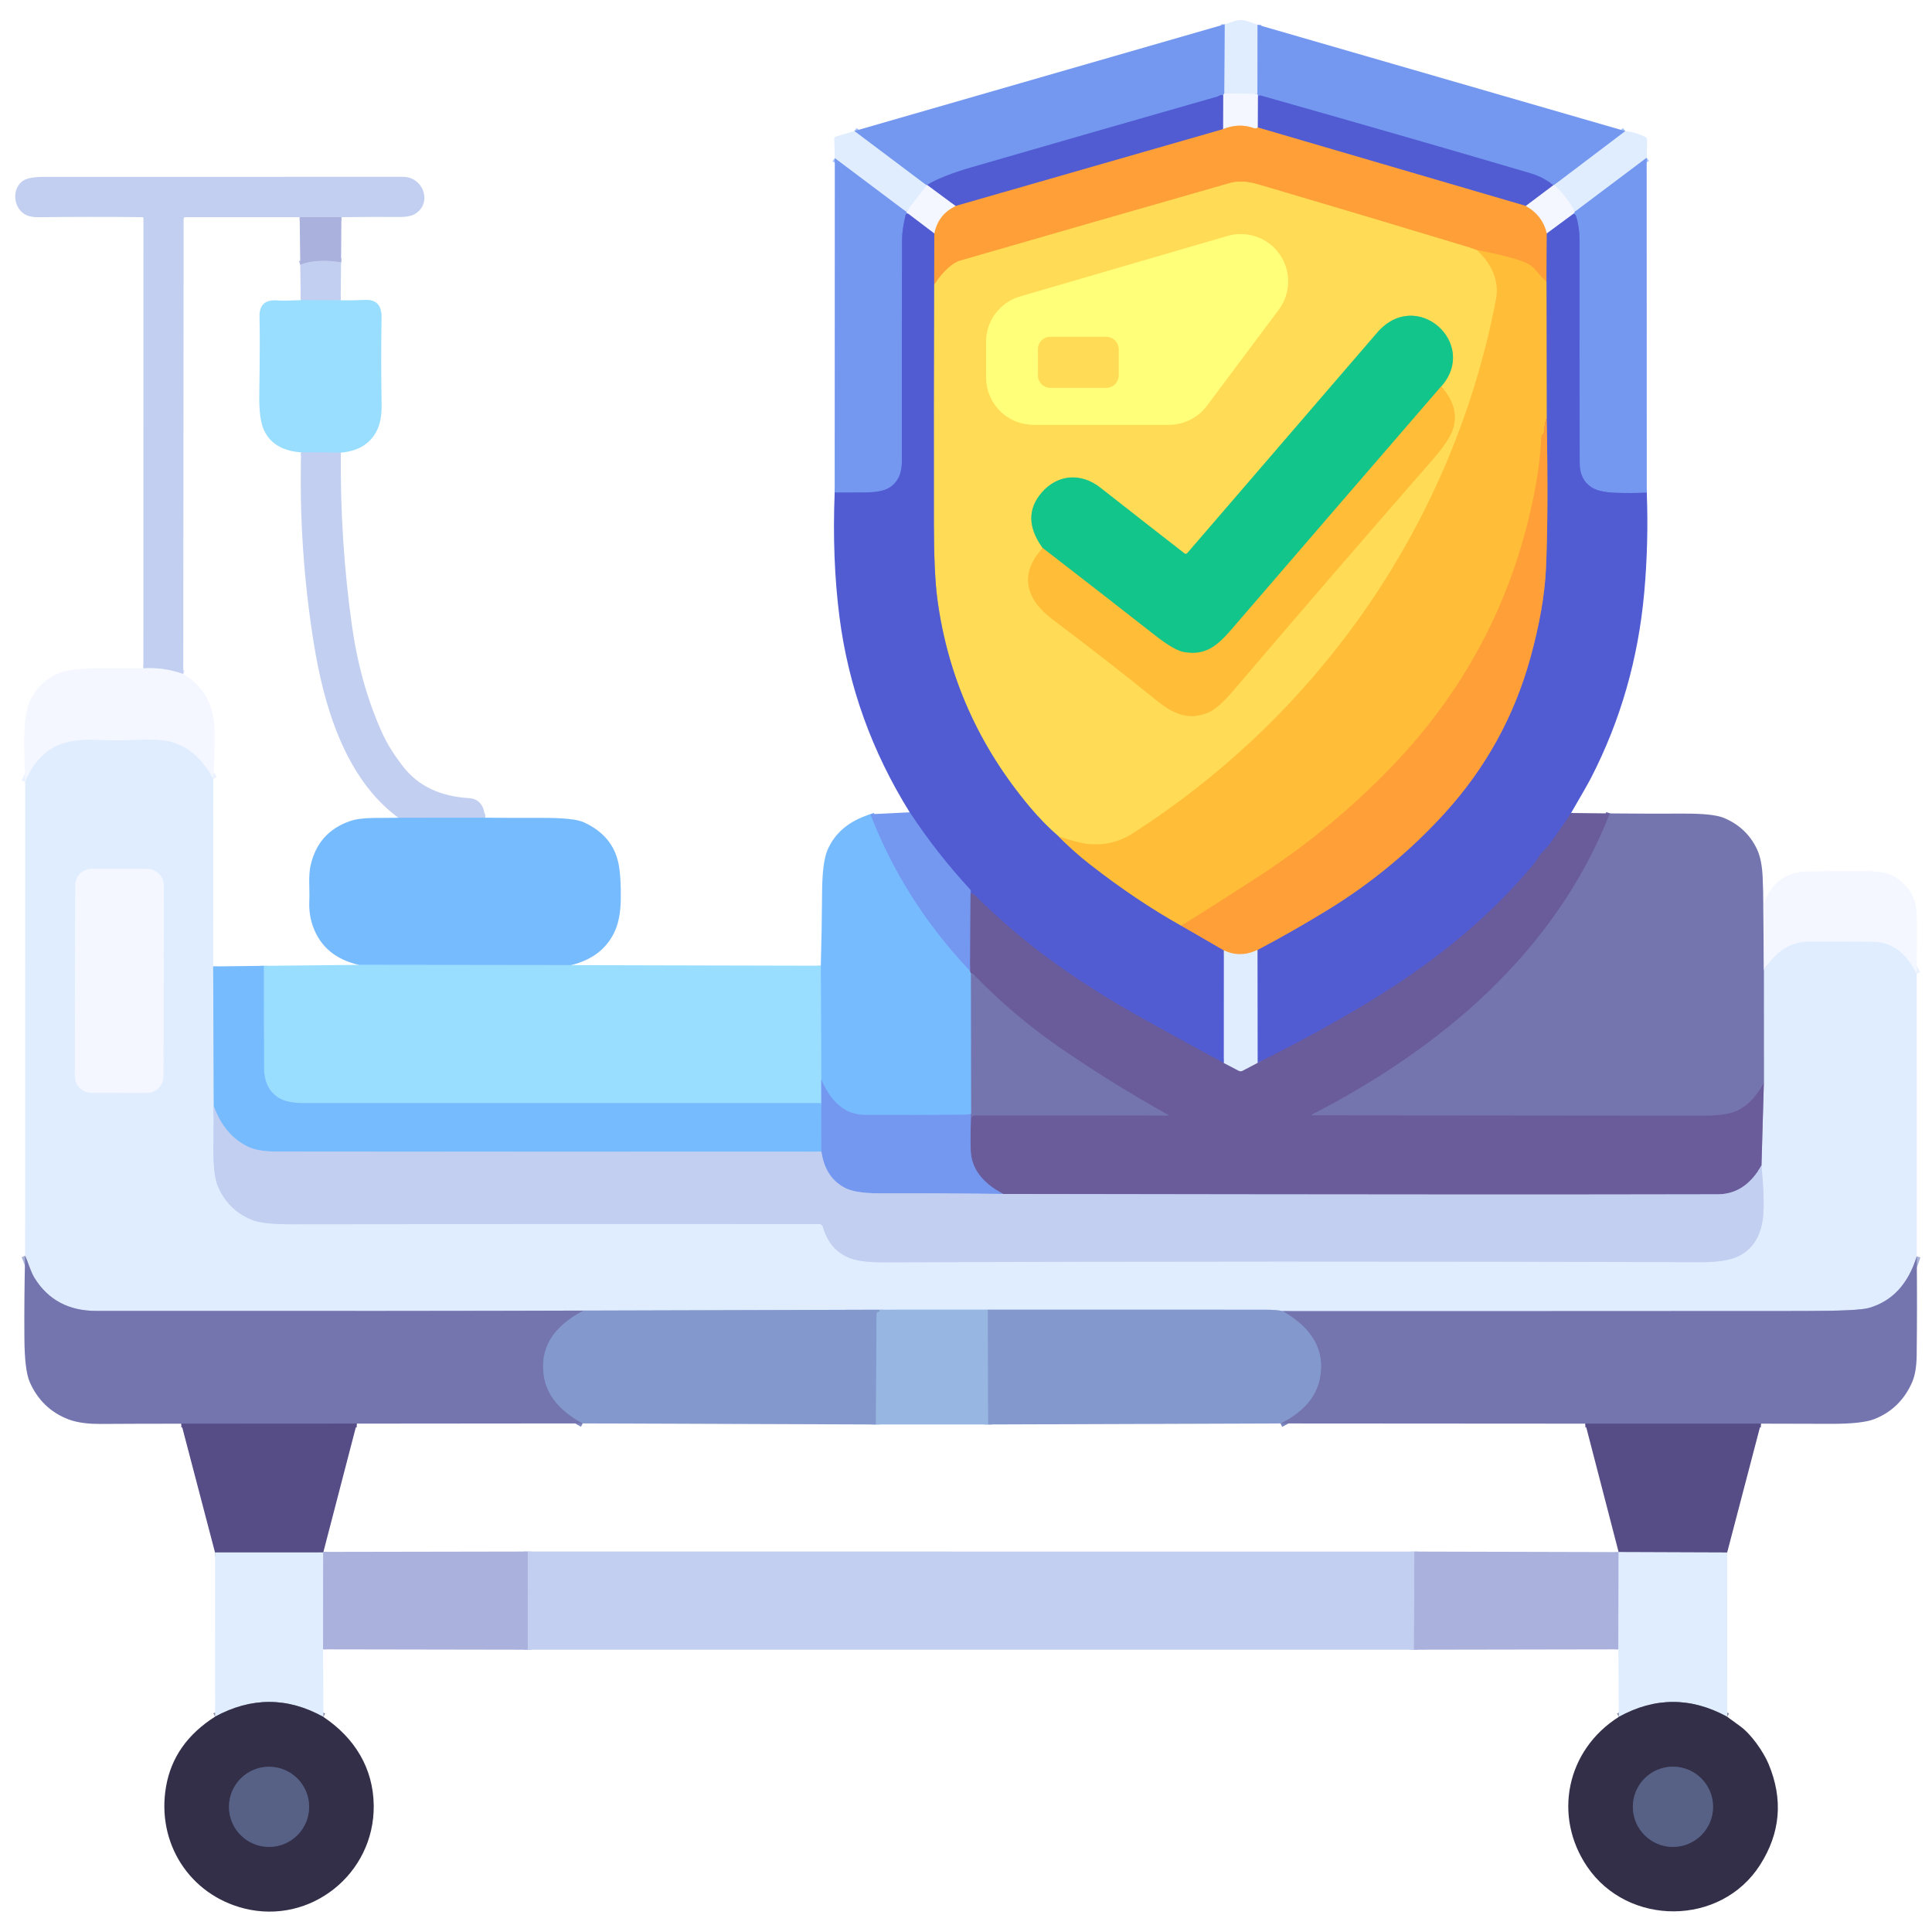 <?xml version="1.0" encoding="UTF-8"?>
<svg xmlns="http://www.w3.org/2000/svg" width="100" height="100" viewBox="0 0 100 100" fill="none">
  <path d="M65.092 1.281L65.086 4.857" stroke="#AAC3F8" stroke-width="0.391"></path>
  <path d="M65.086 4.857L63.365 4.836" stroke="#EAF2FF" stroke-width="0.391"></path>
  <path d="M63.365 4.836L63.389 1.258" stroke="#AAC3F8" stroke-width="0.391"></path>
  <path d="M65.113 4.988L65.107 6.6" stroke="#A3AAE9" stroke-width="0.391"></path>
  <path d="M65.107 6.6C65.081 6.624 65.045 6.64 64.998 6.647C64.966 6.65 64.927 6.645 64.883 6.629C64.375 6.444 63.848 6.464 63.303 6.688" stroke="#FACB9C" stroke-width="0.391"></path>
  <path d="M63.303 6.688L63.312 4.938" stroke="#A3AAE9" stroke-width="0.391"></path>
  <path d="M63.365 4.836C63.343 4.863 63.325 4.897 63.312 4.938" stroke="#B4C8F8" stroke-width="0.391"></path>
  <path d="M63.312 4.938C63.258 4.909 63.204 4.908 63.15 4.934C63.07 4.975 63.025 4.997 63.018 4.998C58.762 6.214 54.51 7.438 50.26 8.668C49.297 8.948 48.536 9.248 47.977 9.568" stroke="#637AE1" stroke-width="0.391"></path>
  <path d="M47.977 9.568C47.971 9.577 47.966 9.587 47.961 9.596" stroke="#B4C8F8" stroke-width="0.391"></path>
  <path d="M47.961 9.596L44.221 6.783" stroke="#AAC3F8" stroke-width="0.391"></path>
  <path d="M84.127 6.787L80.447 9.574" stroke="#AAC3F8" stroke-width="0.391"></path>
  <path d="M80.447 9.574C80.434 9.578 80.421 9.582 80.406 9.586" stroke="#B4C8F8" stroke-width="0.391"></path>
  <path d="M80.406 9.586C80.042 9.302 79.657 9.1 79.252 8.98C75.546 7.884 70.874 6.537 65.236 4.939C65.18 4.923 65.139 4.939 65.113 4.988" stroke="#637AE1" stroke-width="0.391"></path>
  <path d="M65.113 4.988C65.098 4.953 65.088 4.91 65.086 4.857" stroke="#B4C8F8" stroke-width="0.391"></path>
  <path d="M63.303 6.688L49.459 10.664" stroke="#A87E85" stroke-width="0.391"></path>
  <path d="M49.459 10.664L47.977 9.568" stroke="#A3AAE9" stroke-width="0.391"></path>
  <path d="M78.977 10.66C79.559 10.984 79.921 11.459 80.064 12.084" stroke="#FACB9C" stroke-width="0.391"></path>
  <path d="M80.064 12.084L80.045 14.605" stroke="#A87E85" stroke-width="0.391"></path>
  <path d="M80.045 14.605C79.826 14.378 79.623 14.151 79.436 13.926C79.278 13.737 78.991 13.579 78.574 13.451C77.914 13.248 77.21 13.083 76.461 12.955" stroke="#FFAE38" stroke-width="0.391"></path>
  <path d="M76.461 12.955C76.312 12.894 76.113 12.826 75.861 12.75C72.292 11.669 68.719 10.602 65.143 9.549C64.57 9.381 64.079 9.355 63.67 9.471C59.016 10.803 54.364 12.141 49.713 13.486C49.295 13.606 48.84 14.02 48.35 14.729" stroke="#FFBD47" stroke-width="0.391"></path>
  <path d="M48.35 14.729L48.359 12.086" stroke="#A87E85" stroke-width="0.391"></path>
  <path d="M48.359 12.086C48.488 11.427 48.855 10.953 49.459 10.664" stroke="#FACB9C" stroke-width="0.391"></path>
  <path d="M80.406 9.586L78.977 10.66" stroke="#A3AAE9" stroke-width="0.391"></path>
  <path d="M78.977 10.66L65.107 6.6" stroke="#A87E85" stroke-width="0.391"></path>
  <path d="M48.359 12.086L47.018 11.07" stroke="#A3AAE9" stroke-width="0.391"></path>
  <path d="M47.961 9.596L46.91 10.967" stroke="#EAF2FF" stroke-width="0.391"></path>
  <path d="M46.91 10.967L43.209 8.188" stroke="#AAC3F8" stroke-width="0.391"></path>
  <path d="M85.232 8.166L81.516 10.959" stroke="#AAC3F8" stroke-width="0.391"></path>
  <path d="M81.516 10.959C81.234 10.434 80.878 9.973 80.447 9.574" stroke="#EAF2FF" stroke-width="0.391"></path>
  <path d="M81.449 11.06L80.064 12.084" stroke="#A3AAE9" stroke-width="0.391"></path>
  <path d="M80.055 21.623C79.974 21.856 79.928 22.104 79.918 22.365C79.915 22.411 79.897 22.444 79.861 22.465C79.817 22.491 79.793 22.529 79.789 22.58C79.729 23.494 79.647 24.252 79.541 24.854C78.544 30.594 76.029 35.551 71.998 39.723C69.963 41.831 67.719 43.686 65.266 45.289C63.947 46.15 62.574 47.026 61.147 47.918" stroke="#FFAE38" stroke-width="0.391"></path>
  <path d="M54.801 43.299C55.329 43.833 55.871 44.315 56.426 44.746C58.021 45.99 59.594 47.047 61.147 47.918" stroke="#A88D85" stroke-width="0.391"></path>
  <path d="M61.147 47.918L63.35 49.191" stroke="#A87E85" stroke-width="0.391"></path>
  <path d="M63.35 49.191L63.348 55.02" stroke="#99A5E9" stroke-width="0.391"></path>
  <path d="M63.348 55.02C62.339 54.484 60.958 53.729 59.207 52.754C55.959 50.943 53.066 48.953 50.488 46.363C50.413 46.286 50.329 46.24 50.236 46.223" stroke="#5E5CB7" stroke-width="0.391"></path>
  <path d="M50.236 46.223C50.26 46.142 50.251 46.079 50.209 46.035C49.055 44.786 48.014 43.456 47.086 42.045" stroke="#637AE1" stroke-width="0.391"></path>
  <path d="M76.461 12.955C77.285 13.739 77.608 14.596 77.43 15.525C75.236 26.912 68.438 36.846 58.617 43.147C57.898 43.607 57.098 43.784 56.217 43.676C55.95 43.643 55.478 43.518 54.801 43.299" stroke="#FFCC47" stroke-width="0.391"></path>
  <path d="M54.801 43.299C54.281 42.852 53.781 42.342 53.301 41.768C50.646 38.605 49.051 35.015 48.516 30.998C48.4 30.126 48.341 28.827 48.338 27.102C48.331 22.932 48.335 18.808 48.35 14.729" stroke="#A89C94" stroke-width="0.391"></path>
  <path d="M81.32 42.08C80.962 42.627 80.584 43.174 80.186 43.721C80.023 43.943 79.793 44.1 79.652 44.338C79.557 44.497 79.449 44.649 79.328 44.795C78.117 46.247 76.718 47.61 75.131 48.885C73.807 49.949 72.352 50.958 70.768 51.914C68.946 53.013 67.054 54.046 65.092 55.012" stroke="#5E5CB7" stroke-width="0.391"></path>
  <path d="M65.092 55.012L65.086 49.17" stroke="#99A5E9" stroke-width="0.391"></path>
  <path d="M65.086 49.17C66.327 48.516 67.56 47.812 68.785 47.059C71.022 45.68 73.024 44.018 74.791 42.074C76.907 39.746 78.383 37.064 79.219 34.027C79.689 32.32 79.955 30.792 80.018 29.443C80.106 27.527 80.118 24.92 80.055 21.623" stroke="#A87E85" stroke-width="0.391"></path>
  <path d="M80.055 21.623L80.045 14.605" stroke="#A88D85" stroke-width="0.391"></path>
  <path d="M46.91 10.967C46.928 11.014 46.964 11.048 47.018 11.07" stroke="#B4C8F8" stroke-width="0.391"></path>
  <path d="M47.018 11.07C46.935 11.051 46.887 11.072 46.873 11.133C46.751 11.635 46.69 12.063 46.69 12.416C46.68 16.126 46.677 19.955 46.68 23.904C46.68 24.515 46.47 24.957 46.051 25.23C45.796 25.397 45.383 25.483 44.812 25.488C44.281 25.494 43.745 25.495 43.203 25.494" stroke="#637AE1" stroke-width="0.391"></path>
  <path d="M85.236 25.498C84.696 25.524 84.152 25.527 83.606 25.506C83.046 25.485 82.637 25.391 82.379 25.225C81.97 24.959 81.765 24.542 81.764 23.973C81.755 20.586 81.752 16.732 81.756 12.412C81.757 11.989 81.697 11.578 81.574 11.18C81.56 11.133 81.518 11.093 81.449 11.06" stroke="#637AE1" stroke-width="0.391"></path>
  <path d="M81.449 11.06C81.453 11.041 81.475 11.007 81.516 10.959" stroke="#B4C8F8" stroke-width="0.391"></path>
  <path d="M65.086 49.17C64.484 49.455 63.906 49.462 63.35 49.191" stroke="#F0C69C" stroke-width="0.391"></path>
  <path d="M83.328 42.102C80.51 49.279 74.611 54.236 67.926 57.682C67.87 57.71 67.873 57.725 67.935 57.725C74.678 57.73 81.428 57.736 88.187 57.744C89.016 57.745 89.618 57.647 89.994 57.447C90.538 57.158 90.973 56.672 91.299 55.988" stroke="#6F69A5" stroke-width="0.391"></path>
  <path d="M91.174 60.324C90.614 61.316 89.861 61.814 88.916 61.816C81.89 61.835 69.557 61.829 51.918 61.799" stroke="#9696C6" stroke-width="0.391"></path>
  <path d="M51.918 61.799C50.862 61.234 50.305 60.507 50.248 59.619C50.227 59.305 50.229 58.706 50.254 57.82" stroke="#6F7AC6" stroke-width="0.391"></path>
  <path d="M50.254 57.82C50.285 57.797 50.315 57.777 50.344 57.76C50.374 57.742 50.408 57.732 50.445 57.732C53.788 57.728 57.127 57.73 60.463 57.736C60.466 57.736 60.468 57.735 60.471 57.733C60.473 57.731 60.474 57.729 60.475 57.726C60.476 57.723 60.475 57.72 60.474 57.717C60.473 57.715 60.471 57.712 60.469 57.711C58.507 56.618 56.618 55.445 54.805 54.191C53.164 53.057 51.768 51.848 50.412 50.467C50.376 50.429 50.324 50.401 50.258 50.383" stroke="#6F69A5" stroke-width="0.391"></path>
  <path d="M50.258 50.383C50.215 50.327 50.199 50.287 50.211 50.264" stroke="#718CCD" stroke-width="0.391"></path>
  <path d="M63.348 55.02L64.125 55.426C64.152 55.44 64.183 55.447 64.213 55.447C64.244 55.447 64.275 55.44 64.303 55.426L65.092 55.012" stroke="#A5A5CD" stroke-width="0.391"></path>
  <path d="M50.236 46.223L50.211 50.264" stroke="#6F7AC6" stroke-width="0.391"></path>
  <path d="M50.211 50.264C48.458 48.415 47.036 46.39 45.945 44.19C45.622 43.54 45.323 42.858 45.047 42.145" stroke="#76AAF8" stroke-width="0.391"></path>
  <path d="M11.035 50.022L11.065 57.25" stroke="#ACD4FF" stroke-width="0.391"></path>
  <path d="M11.065 57.25C11.057 57.962 11.051 58.661 11.047 59.348C11.039 60.328 11.113 61.006 11.27 61.381C11.616 62.209 12.201 62.794 13.025 63.135C13.404 63.291 14.079 63.368 15.049 63.367C24.277 63.353 33.398 63.35 42.412 63.357C42.452 63.358 42.491 63.371 42.523 63.396C42.554 63.42 42.577 63.454 42.588 63.492C42.82 64.307 43.289 64.851 43.996 65.123C44.38 65.27 44.966 65.342 45.754 65.338C59.076 65.286 73.16 65.283 88.006 65.33C88.9 65.333 89.562 65.228 89.99 65.018C90.723 64.656 91.145 63.978 91.256 62.986C91.316 62.455 91.288 61.568 91.174 60.324" stroke="#D1DEF8" stroke-width="0.391"></path>
  <path d="M91.174 60.324L91.299 55.988" stroke="#A5A5CD" stroke-width="0.391"></path>
  <path d="M91.299 55.988L91.295 50.217" stroke="#AAB1D7" stroke-width="0.391"></path>
  <path d="M91.295 50.217C91.917 49.223 92.704 48.728 93.654 48.73C94.744 48.733 95.834 48.737 96.924 48.742C97.902 48.745 98.663 49.299 99.209 50.404" stroke="#EAF2FF" stroke-width="0.391"></path>
  <path d="M99.211 65.027C98.769 66.463 97.941 67.355 96.727 67.701C96.368 67.804 95.258 67.856 93.397 67.857C84.473 67.863 75.471 67.865 66.389 67.863" stroke="#AAB1D7" stroke-width="0.391"></path>
  <path d="M66.389 67.863C66.178 67.815 65.874 67.791 65.478 67.791C60.683 67.787 55.9 67.786 51.131 67.789" stroke="#B2C3E6" stroke-width="0.391"></path>
  <path d="M51.131 67.789L45.5 67.791" stroke="#BCD2F0" stroke-width="0.391"></path>
  <path d="M45.5 67.791L30.207 67.836" stroke="#B2C3E6" stroke-width="0.391"></path>
  <path d="M30.207 67.836C24.779 67.856 16.37 67.861 4.98 67.853C3.56 67.852 2.497 67.287 1.793 66.158C1.584 65.822 1.471 65.381 1.301 64.994" stroke="#AAB1D7" stroke-width="0.391"></path>
  <path d="M50.258 50.383L50.27 57.658" stroke="#7698D7" stroke-width="0.391"></path>
  <path d="M50.27 57.658C50.194 57.685 50.137 57.699 50.098 57.699C48.324 57.712 46.55 57.715 44.773 57.709C43.78 57.705 43.025 57.091 42.508 55.867" stroke="#76AAF8" stroke-width="0.391"></path>
  <path d="M42.508 55.867L42.484 49.986" stroke="#89CDFF" stroke-width="0.391"></path>
  <path d="M50.254 57.82C50.229 57.733 50.234 57.679 50.27 57.658" stroke="#7487D0" stroke-width="0.391"></path>
  <path d="M51.918 61.799C49.768 61.77 47.645 61.759 45.547 61.766C44.715 61.768 44.118 61.678 43.758 61.496C43.061 61.143 42.647 60.514 42.516 59.609" stroke="#9BB4F0" stroke-width="0.391"></path>
  <path d="M91.269 46.859L91.295 50.217" stroke="#B4B6D7" stroke-width="0.391"></path>
  <path d="M45.5 67.791C45.517 67.816 45.527 67.839 45.531 67.861C45.539 67.903 45.523 67.916 45.484 67.9C45.457 67.89 45.432 67.898 45.41 67.924C45.383 67.956 45.369 67.993 45.369 68.035L45.338 73.731" stroke="#8DA7D7" stroke-width="0.391"></path>
  <path d="M91.144 73.688H82.055" stroke="#65619B" stroke-width="0.391"></path>
  <path d="M66.279 73.678C67.453 73.088 68.132 72.308 68.318 71.338C68.592 69.917 67.949 68.759 66.389 67.863" stroke="#7C87BE" stroke-width="0.391"></path>
  <path d="M11.043 40.318C10.426 39.197 9.628 38.544 8.65 38.357C8.281 38.286 7.734 38.267 7.01 38.301C6.374 38.331 5.712 38.33 5.021 38.299C4.117 38.257 3.404 38.367 2.883 38.629C2.195 38.977 1.669 39.591 1.305 40.473" stroke="#EAF2FF" stroke-width="0.391"></path>
  <path d="M42.512 57.098L42.516 59.609" stroke="#76AAF8" stroke-width="0.391"></path>
  <path d="M42.516 59.609C33.1 59.617 23.684 59.615 14.266 59.603C13.654 59.602 13.176 59.518 12.832 59.352C12.012 58.953 11.422 58.253 11.065 57.25" stroke="#9DC5F8" stroke-width="0.391"></path>
  <path d="M51.131 67.789L51.15 73.731" stroke="#8DA7D7" stroke-width="0.391"></path>
  <path d="M30.207 67.836C28.59 68.677 27.908 69.829 28.162 71.293C28.33 72.249 28.997 73.043 30.162 73.676" stroke="#7C87BE" stroke-width="0.391"></path>
  <path d="M18.467 73.686L9.383 73.691" stroke="#65619B" stroke-width="0.391"></path>
  <path d="M42.508 55.867L42.512 57.098" stroke="#87BBF8" stroke-width="0.391"></path>
  <path d="M42.512 57.098C33.602 57.1 24.7 57.101 15.807 57.1C15.174 57.1 14.714 57.009 14.428 56.828C13.924 56.509 13.67 55.99 13.666 55.272C13.657 53.527 13.653 51.767 13.654 49.992" stroke="#89CDFF" stroke-width="0.391"></path>
  <path d="M17.67 11.24H15.512" stroke="#B6C0E6" stroke-width="0.391"></path>
  <path d="M9.486 34.887C8.799 34.645 8.111 34.547 7.422 34.594" stroke="#DBE3F8" stroke-width="0.391"></path>
  <path d="M25.105 42.324L20.619 42.328" stroke="#9DC5F8" stroke-width="0.391"></path>
  <path d="M29.561 49.955L18.574 49.941" stroke="#89CDFF" stroke-width="0.391"></path>
  <path d="M17.633 15.545L15.565 15.535" stroke="#AED7F8" stroke-width="0.391"></path>
  <path d="M17.641 23.428L15.584 23.414" stroke="#AED7F8" stroke-width="0.391"></path>
  <path d="M17.654 13.576C16.804 13.443 16.1 13.485 15.541 13.701" stroke="#B6C0E6" stroke-width="0.391"></path>
  <path d="M89.398 80.357L83.779 80.336" stroke="#9B9DC3" stroke-width="0.391"></path>
  <path d="M16.732 80.356H11.129" stroke="#9B9DC3" stroke-width="0.391"></path>
  <path d="M73.211 80.309L73.189 85.389" stroke="#B6C0E6" stroke-width="0.391"></path>
  <path d="M27.311 85.389L27.316 80.307" stroke="#B6C0E6" stroke-width="0.391"></path>
  <path d="M16.729 80.326L16.723 85.371" stroke="#C5CFEE" stroke-width="0.391"></path>
  <path d="M16.738 88.867C14.885 87.837 13.017 87.833 11.133 88.853" stroke="#8A8EA4" stroke-width="0.391"></path>
  <path d="M83.779 80.336L83.766 85.371" stroke="#C5CFEE" stroke-width="0.391"></path>
  <path d="M89.402 88.861C87.527 87.834 85.656 87.835 83.789 88.865" stroke="#8A8EA4" stroke-width="0.391"></path>
  <path d="M60.506 21.984C60.886 21.984 61.261 21.896 61.601 21.726C61.941 21.555 62.237 21.308 62.465 21.004L66.186 16.029C66.493 15.618 66.663 15.121 66.672 14.608C66.681 14.095 66.529 13.592 66.236 13.17C65.944 12.748 65.526 12.429 65.043 12.258C64.559 12.086 64.034 12.071 63.541 12.215L52.803 15.346C52.294 15.494 51.847 15.804 51.529 16.228C51.211 16.653 51.04 17.169 51.041 17.699L51.043 19.541C51.044 20.189 51.302 20.811 51.761 21.269C52.22 21.727 52.842 21.984 53.49 21.984H60.506Z" stroke="#FFED68" stroke-width="0.391"></path>
  <path d="M53.971 28.367C53.209 29.198 53.023 30.025 53.412 30.848C53.613 31.272 53.989 31.691 54.541 32.105C56.389 33.493 58.18 34.889 59.916 36.291C60.713 36.934 61.545 37.322 62.559 36.869C62.902 36.714 63.326 36.341 63.83 35.75C67.24 31.75 70.677 27.767 74.141 23.801C74.746 23.108 75.107 22.557 75.223 22.146C75.431 21.408 75.221 20.695 74.592 20.006" stroke="#FFCC47" stroke-width="0.391"></path>
  <path d="M74.592 20.006C76.57 17.791 73.322 14.85 71.283 17.219C68.022 21.006 64.748 24.808 61.461 28.623C61.413 28.679 61.359 28.684 61.301 28.639C59.926 27.571 58.475 26.438 56.947 25.238C55.971 24.471 54.752 24.531 53.918 25.498C53.185 26.347 53.203 27.303 53.971 28.367" stroke="#89D071" stroke-width="0.391"></path>
  <path d="M74.592 20.006C70.973 24.192 67.362 28.378 63.758 32.562C63.029 33.408 62.408 33.963 61.266 33.75C60.934 33.689 60.437 33.399 59.775 32.881C57.851 31.372 55.916 29.867 53.971 28.367" stroke="#89C162" stroke-width="0.391"></path>
  <path d="M57.9 18.078C57.9 17.908 57.833 17.744 57.712 17.624C57.592 17.503 57.428 17.436 57.258 17.436H54.367C54.197 17.436 54.033 17.503 53.913 17.624C53.792 17.744 53.725 17.908 53.725 18.078V19.43C53.725 19.6 53.792 19.764 53.913 19.884C54.033 20.005 54.197 20.072 54.367 20.072H57.258C57.428 20.072 57.592 20.005 57.712 19.884C57.833 19.764 57.9 19.6 57.9 19.43V18.078Z" stroke="#FFED68" stroke-width="0.391"></path>
  <path d="M8.479 45.838C8.48 45.725 8.457 45.613 8.414 45.508C8.371 45.404 8.308 45.309 8.228 45.228C8.148 45.148 8.053 45.085 7.949 45.041C7.845 44.998 7.733 44.975 7.62 44.975L4.756 44.97C4.528 44.97 4.309 45.06 4.147 45.221C3.985 45.383 3.894 45.602 3.893 45.83L3.876 55.701C3.876 55.814 3.898 55.926 3.941 56.031C3.984 56.135 4.048 56.23 4.127 56.311C4.207 56.391 4.302 56.454 4.407 56.498C4.511 56.541 4.623 56.564 4.736 56.564L7.599 56.569C7.828 56.569 8.047 56.479 8.209 56.318C8.371 56.157 8.462 55.938 8.462 55.709L8.479 45.838Z" stroke="#EAF2FF" stroke-width="0.391"></path>
  <path d="M16 93.522C16 92.971 15.781 92.444 15.393 92.055C15.004 91.666 14.476 91.447 13.926 91.447C13.376 91.447 12.848 91.666 12.459 92.055C12.07 92.444 11.852 92.971 11.852 93.522C11.852 94.072 12.07 94.599 12.459 94.988C12.848 95.377 13.376 95.596 13.926 95.596C14.476 95.596 15.004 95.377 15.393 94.988C15.781 94.599 16 94.072 16 93.522Z" stroke="#454867" stroke-width="0.391"></path>
  <path d="M88.668 93.519C88.668 92.969 88.449 92.441 88.06 92.052C87.671 91.662 87.142 91.443 86.592 91.443C86.041 91.443 85.513 91.662 85.124 92.052C84.734 92.441 84.516 92.969 84.516 93.519C84.516 94.07 84.734 94.598 85.124 94.988C85.513 95.377 86.041 95.596 86.592 95.596C87.142 95.596 87.671 95.377 88.06 94.988C88.449 94.598 88.668 94.07 88.668 93.519Z" stroke="#454867" stroke-width="0.391"></path>
  <path d="M65.092 1.281L65.086 4.857L63.365 4.836L63.389 1.258C63.579 1.194 63.755 1.136 63.918 1.084C64.102 1.025 64.281 1.02 64.455 1.066C64.672 1.125 64.885 1.197 65.092 1.281Z" fill="#E0EDFF"></path>
  <path d="M63.389 1.258L63.365 4.836C63.343 4.863 63.325 4.897 63.312 4.938C63.258 4.909 63.204 4.908 63.15 4.934C63.07 4.975 63.025 4.997 63.018 4.998C58.762 6.214 54.51 7.438 50.26 8.668C49.297 8.948 48.536 9.248 47.977 9.568C47.971 9.577 47.966 9.587 47.961 9.596L44.221 6.783L63.389 1.258Z" fill="#7498F0"></path>
  <path d="M65.092 1.281L84.127 6.787L80.447 9.574C80.434 9.578 80.421 9.582 80.406 9.586C80.042 9.302 79.657 9.1 79.252 8.98C75.546 7.884 70.874 6.537 65.236 4.939C65.18 4.923 65.139 4.939 65.113 4.988C65.098 4.953 65.088 4.91 65.086 4.857L65.092 1.281Z" fill="#7498F0"></path>
  <path d="M65.086 4.857C65.088 4.91 65.098 4.953 65.113 4.988L65.107 6.6C65.081 6.624 65.045 6.64 64.998 6.646C64.966 6.65 64.927 6.645 64.883 6.629C64.375 6.444 63.848 6.464 63.303 6.688L63.312 4.938C63.325 4.897 63.343 4.863 63.365 4.836L65.086 4.857Z" fill="#F4F7FF"></path>
  <path d="M63.312 4.938L63.303 6.688L49.459 10.664L47.977 9.568C48.536 9.248 49.297 8.948 50.26 8.668C54.51 7.438 58.762 6.214 63.018 4.998C63.025 4.997 63.07 4.975 63.15 4.934C63.204 4.908 63.258 4.909 63.312 4.938Z" fill="#515CD2"></path>
  <path d="M80.406 9.586L78.977 10.66L65.107 6.6L65.113 4.988C65.139 4.939 65.18 4.923 65.236 4.939C70.874 6.537 75.546 7.884 79.252 8.98C79.657 9.1 80.042 9.302 80.406 9.586Z" fill="#515CD2"></path>
  <path d="M65.107 6.6L78.977 10.66C79.559 10.984 79.921 11.459 80.064 12.084L80.045 14.605C79.826 14.378 79.623 14.151 79.436 13.926C79.278 13.737 78.991 13.579 78.574 13.451C77.914 13.248 77.21 13.083 76.461 12.955C76.312 12.894 76.113 12.826 75.861 12.75C72.292 11.669 68.719 10.602 65.143 9.549C64.57 9.381 64.079 9.355 63.67 9.471C59.016 10.803 54.364 12.141 49.713 13.486C49.295 13.606 48.84 14.02 48.35 14.729L48.359 12.086C48.488 11.427 48.855 10.953 49.459 10.664L63.303 6.688C63.848 6.464 64.375 6.444 64.883 6.629C64.927 6.645 64.966 6.65 64.998 6.647C65.045 6.64 65.081 6.624 65.107 6.6Z" fill="#FF9F38"></path>
  <path d="M44.221 6.783L47.961 9.596L46.91 10.967L43.209 8.188L43.18 7.199C43.177 7.132 43.209 7.087 43.275 7.066L44.221 6.783Z" fill="#E0EDFF"></path>
  <path d="M84.127 6.787C84.456 6.813 84.803 6.913 85.168 7.088C85.228 7.117 85.257 7.164 85.256 7.23L85.232 8.166L81.516 10.959C81.234 10.434 80.878 9.973 80.447 9.574L84.127 6.787Z" fill="#E0EDFF"></path>
  <path d="M43.209 8.188L46.91 10.967C46.928 11.014 46.964 11.048 47.018 11.07C46.935 11.051 46.887 11.072 46.873 11.133C46.751 11.635 46.69 12.063 46.69 12.416C46.68 16.126 46.677 19.955 46.68 23.904C46.68 24.515 46.47 24.957 46.051 25.23C45.796 25.397 45.383 25.483 44.812 25.488C44.281 25.494 43.745 25.495 43.203 25.494L43.209 8.188Z" fill="#7498F0"></path>
  <path d="M85.232 8.166L85.236 25.498C84.696 25.524 84.152 25.527 83.606 25.506C83.046 25.485 82.637 25.391 82.379 25.225C81.97 24.959 81.765 24.542 81.764 23.973C81.755 20.586 81.752 16.732 81.756 12.412C81.757 11.989 81.697 11.578 81.574 11.18C81.56 11.133 81.518 11.093 81.449 11.06C81.453 11.041 81.475 11.007 81.516 10.959L85.232 8.166Z" fill="#7498F0"></path>
  <path d="M17.67 11.24H15.512H9.602C9.537 11.24 9.504 11.273 9.504 11.34L9.486 34.887C8.799 34.645 8.111 34.547 7.422 34.594L7.424 11.295C7.424 11.281 7.418 11.267 7.409 11.257C7.399 11.247 7.385 11.241 7.371 11.24C5.69 11.223 3.876 11.224 1.93 11.242C1.667 11.243 1.446 11.19 1.268 11.08C0.602 10.676 0.621 9.535 1.377 9.266C1.576 9.194 1.85 9.158 2.197 9.156C8.415 9.152 14.632 9.151 20.85 9.152C21.969 9.152 22.395 10.6 21.426 11.104C21.255 11.192 20.995 11.235 20.645 11.232C19.654 11.226 18.662 11.229 17.67 11.24Z" fill="#C2CFF0"></path>
  <path d="M76.461 12.955C77.285 13.739 77.608 14.596 77.43 15.525C75.237 26.912 68.438 36.846 58.617 43.147C57.899 43.608 57.098 43.784 56.217 43.676C55.95 43.643 55.478 43.518 54.801 43.299C54.281 42.852 53.781 42.342 53.301 41.768C50.646 38.605 49.051 35.015 48.516 30.998C48.4 30.126 48.341 28.827 48.338 27.102C48.331 22.932 48.335 18.808 48.35 14.729C48.841 14.02 49.295 13.606 49.713 13.486C54.364 12.141 59.016 10.803 63.67 9.471C64.079 9.355 64.57 9.381 65.143 9.549C68.719 10.602 72.292 11.669 75.862 12.75C76.113 12.826 76.313 12.894 76.461 12.955ZM60.506 21.984C60.886 21.984 61.261 21.896 61.601 21.726C61.941 21.555 62.237 21.308 62.465 21.004L66.186 16.029C66.493 15.618 66.663 15.121 66.672 14.608C66.681 14.095 66.529 13.592 66.236 13.17C65.944 12.749 65.526 12.429 65.043 12.258C64.559 12.086 64.034 12.072 63.541 12.215L52.803 15.346C52.294 15.494 51.847 15.804 51.529 16.229C51.212 16.653 51.04 17.169 51.041 17.699L51.043 19.541C51.044 20.189 51.302 20.811 51.761 21.269C52.22 21.727 52.842 21.984 53.49 21.984H60.506ZM53.971 28.367C53.209 29.198 53.023 30.025 53.412 30.848C53.613 31.272 53.989 31.691 54.541 32.105C56.389 33.493 58.181 34.889 59.916 36.291C60.713 36.934 61.545 37.322 62.559 36.869C62.903 36.714 63.326 36.341 63.83 35.75C67.24 31.75 70.677 27.767 74.141 23.801C74.746 23.108 75.107 22.557 75.223 22.146C75.431 21.408 75.221 20.695 74.592 20.006C76.57 17.791 73.322 14.85 71.283 17.219C68.022 21.007 64.748 24.808 61.461 28.623C61.413 28.679 61.359 28.684 61.301 28.639C59.926 27.571 58.475 26.438 56.947 25.238C55.971 24.471 54.752 24.531 53.918 25.498C53.185 26.347 53.203 27.303 53.971 28.367Z" fill="#FFDB56"></path>
  <path d="M47.961 9.596C47.966 9.587 47.971 9.577 47.977 9.568L49.459 10.664C48.855 10.953 48.488 11.427 48.359 12.086L47.018 11.07C46.964 11.048 46.928 11.014 46.91 10.967L47.961 9.596Z" fill="#F4F7FF"></path>
  <path d="M80.406 9.586C80.421 9.582 80.434 9.578 80.447 9.574C80.878 9.973 81.234 10.434 81.516 10.959C81.475 11.007 81.453 11.041 81.449 11.06L80.064 12.084C79.921 11.459 79.559 10.984 78.977 10.66L80.406 9.586Z" fill="#F4F7FF"></path>
  <path d="M47.018 11.07L48.359 12.086L48.35 14.729C48.335 18.808 48.331 22.932 48.338 27.102C48.34 28.827 48.4 30.126 48.516 30.998C49.051 35.015 50.646 38.605 53.301 41.768C53.781 42.342 54.281 42.852 54.801 43.299C55.329 43.833 55.871 44.315 56.426 44.746C58.021 45.99 59.594 47.047 61.147 47.918L63.35 49.191L63.348 55.02C62.339 54.484 60.958 53.729 59.207 52.754C55.959 50.943 53.066 48.953 50.488 46.363C50.413 46.286 50.329 46.24 50.236 46.223C50.26 46.142 50.251 46.079 50.209 46.035C49.055 44.786 48.014 43.456 47.086 42.045C45.125 38.894 43.913 35.523 43.451 31.934C43.193 29.923 43.111 27.777 43.203 25.494C43.745 25.495 44.281 25.494 44.812 25.488C45.383 25.483 45.796 25.397 46.051 25.23C46.47 24.957 46.68 24.515 46.68 23.904C46.677 19.955 46.68 16.126 46.689 12.416C46.689 12.063 46.751 11.635 46.873 11.133C46.887 11.072 46.935 11.051 47.018 11.07Z" fill="#515CD2"></path>
  <path d="M81.449 11.06C81.518 11.093 81.56 11.133 81.574 11.18C81.697 11.578 81.757 11.989 81.756 12.412C81.752 16.732 81.755 20.586 81.764 23.973C81.765 24.542 81.97 24.959 82.379 25.225C82.637 25.391 83.046 25.485 83.606 25.506C84.152 25.527 84.696 25.524 85.236 25.498C85.304 27.206 85.26 28.928 85.106 30.662C84.797 34.096 83.88 37.295 82.353 40.26C82.223 40.514 81.879 41.12 81.32 42.08C80.962 42.627 80.584 43.174 80.186 43.721C80.023 43.943 79.793 44.1 79.652 44.338C79.557 44.497 79.449 44.649 79.328 44.795C78.117 46.247 76.718 47.61 75.131 48.885C73.807 49.949 72.352 50.958 70.768 51.914C68.946 53.013 67.054 54.046 65.092 55.012L65.086 49.17C66.327 48.516 67.56 47.812 68.785 47.059C71.022 45.68 73.024 44.018 74.791 42.074C76.907 39.746 78.383 37.064 79.219 34.027C79.689 32.32 79.955 30.792 80.018 29.443C80.106 27.527 80.118 24.92 80.055 21.623L80.045 14.605L80.064 12.084L81.449 11.06Z" fill="#515CD2"></path>
  <path d="M15.512 11.24H17.67L17.654 13.576C16.804 13.443 16.1 13.485 15.541 13.701L15.512 11.24Z" fill="#A9B1DC"></path>
  <path d="M60.506 21.984H53.49C52.842 21.984 52.22 21.727 51.761 21.269C51.302 20.811 51.044 20.189 51.043 19.541L51.041 17.699C51.04 17.169 51.211 16.653 51.529 16.228C51.847 15.804 52.294 15.494 52.803 15.346L63.541 12.215C64.034 12.071 64.559 12.086 65.043 12.258C65.526 12.429 65.944 12.748 66.236 13.17C66.529 13.592 66.681 14.095 66.672 14.608C66.663 15.121 66.493 15.618 66.186 16.029L62.465 21.004C62.237 21.308 61.941 21.555 61.601 21.726C61.261 21.896 60.886 21.984 60.506 21.984ZM57.9 18.078C57.9 17.908 57.833 17.744 57.712 17.624C57.592 17.503 57.428 17.436 57.258 17.436H54.367C54.197 17.436 54.033 17.503 53.913 17.624C53.792 17.744 53.725 17.908 53.725 18.078V19.43C53.725 19.6 53.792 19.764 53.913 19.884C54.033 20.005 54.197 20.072 54.367 20.072H57.258C57.428 20.072 57.592 20.005 57.712 19.884C57.833 19.764 57.9 19.6 57.9 19.43V18.078Z" fill="#FFFF79"></path>
  <path d="M76.461 12.955C77.21 13.083 77.914 13.248 78.574 13.451C78.991 13.579 79.278 13.737 79.436 13.926C79.623 14.151 79.826 14.378 80.045 14.605L80.055 21.623C79.974 21.856 79.928 22.104 79.918 22.365C79.915 22.411 79.897 22.444 79.861 22.465C79.817 22.491 79.793 22.529 79.789 22.58C79.729 23.494 79.647 24.252 79.541 24.854C78.544 30.594 76.029 35.551 71.998 39.723C69.963 41.831 67.719 43.686 65.266 45.289C63.947 46.15 62.574 47.026 61.147 47.918C59.594 47.047 58.021 45.99 56.426 44.746C55.871 44.315 55.329 43.833 54.801 43.299C55.478 43.518 55.95 43.643 56.217 43.676C57.098 43.784 57.898 43.607 58.617 43.147C68.438 36.846 75.236 26.912 77.43 15.525C77.608 14.596 77.285 13.739 76.461 12.955Z" fill="#FFBD38"></path>
  <path d="M17.654 13.576L17.633 15.545L15.565 15.535L15.541 13.701C16.1 13.485 16.804 13.443 17.654 13.576Z" fill="#C2CFF0"></path>
  <path d="M15.565 15.535L17.633 15.545C18.049 15.551 18.47 15.544 18.893 15.523C19.477 15.495 19.763 15.802 19.75 16.445C19.724 17.818 19.725 19.318 19.752 20.947C19.762 21.536 19.666 22.011 19.463 22.373C19.11 23.005 18.503 23.356 17.641 23.428L15.584 23.414C14.644 23.346 14.009 22.975 13.68 22.301C13.493 21.921 13.407 21.304 13.42 20.451C13.449 18.575 13.453 17.221 13.432 16.391C13.416 15.766 13.74 15.486 14.404 15.553C14.572 15.57 14.959 15.564 15.565 15.535Z" fill="#9ADEFF"></path>
  <path d="M74.592 20.006C70.973 24.192 67.362 28.378 63.758 32.562C63.029 33.408 62.408 33.963 61.266 33.75C60.934 33.689 60.437 33.399 59.776 32.881C57.851 31.372 55.916 29.867 53.971 28.367C53.203 27.303 53.185 26.347 53.918 25.498C54.752 24.531 55.971 24.471 56.947 25.238C58.475 26.438 59.926 27.571 61.301 28.639C61.359 28.684 61.413 28.679 61.461 28.623C64.748 24.808 68.022 21.006 71.283 17.219C73.322 14.85 76.57 17.791 74.592 20.006Z" fill="#12C58B"></path>
  <path d="M57.258 17.436H54.367C54.012 17.436 53.725 17.723 53.725 18.078V19.43C53.725 19.785 54.012 20.072 54.367 20.072H57.258C57.613 20.072 57.9 19.785 57.9 19.43V18.078C57.9 17.723 57.613 17.436 57.258 17.436Z" fill="#FFDB56"></path>
  <path d="M74.592 20.006C75.221 20.695 75.431 21.408 75.223 22.146C75.107 22.557 74.746 23.108 74.141 23.801C70.677 27.767 67.24 31.75 63.83 35.75C63.326 36.341 62.902 36.714 62.559 36.869C61.545 37.322 60.713 36.934 59.916 36.291C58.18 34.889 56.389 33.493 54.541 32.105C53.989 31.691 53.613 31.272 53.412 30.848C53.023 30.025 53.209 29.198 53.971 28.367C55.916 29.867 57.851 31.372 59.775 32.881C60.437 33.399 60.934 33.689 61.266 33.75C62.408 33.963 63.029 33.408 63.758 32.562C67.362 28.378 70.973 24.192 74.592 20.006Z" fill="#FFBD38"></path>
  <path d="M80.055 21.623C80.118 24.92 80.106 27.527 80.018 29.443C79.955 30.792 79.689 32.32 79.219 34.027C78.383 37.064 76.907 39.746 74.791 42.074C73.024 44.018 71.022 45.68 68.785 47.059C67.56 47.812 66.327 48.516 65.086 49.17C64.484 49.455 63.906 49.462 63.35 49.191L61.147 47.918C62.574 47.026 63.947 46.15 65.266 45.289C67.719 43.686 69.963 41.831 71.998 39.723C76.029 35.551 78.544 30.594 79.541 24.854C79.647 24.252 79.729 23.494 79.789 22.58C79.793 22.529 79.817 22.491 79.861 22.465C79.897 22.444 79.915 22.411 79.918 22.365C79.928 22.104 79.974 21.856 80.055 21.623Z" fill="#FF9F38"></path>
  <path d="M17.641 23.428C17.613 26.469 17.805 29.451 18.215 32.371C18.499 34.391 19.016 36.235 19.766 37.904C20.029 38.49 20.403 39.091 20.889 39.707C21.66 40.686 22.785 41.221 24.266 41.31C24.784 41.342 25.064 41.68 25.105 42.324L20.619 42.328C17.838 40.279 16.752 36.496 16.234 33.248C15.716 30.006 15.499 26.728 15.584 23.414L17.641 23.428Z" fill="#C2CFF0"></path>
  <path d="M7.422 34.594C8.111 34.547 8.799 34.645 9.486 34.887C10.42 35.432 10.952 36.271 11.082 37.402C11.128 37.803 11.115 38.775 11.043 40.318C10.426 39.197 9.628 38.544 8.65 38.358C8.281 38.286 7.734 38.267 7.01 38.301C6.374 38.331 5.712 38.33 5.021 38.299C4.117 38.257 3.404 38.367 2.883 38.629C2.195 38.977 1.669 39.591 1.305 40.473C1.272 39.743 1.256 39.031 1.256 38.336C1.255 37.391 1.346 36.719 1.531 36.32C1.874 35.583 2.419 35.076 3.168 34.797C3.538 34.659 4.234 34.591 5.258 34.594C5.984 34.596 6.706 34.596 7.422 34.594Z" fill="#F4F7FF"></path>
  <path d="M11.043 40.318L11.035 50.021L11.065 57.25C11.057 57.962 11.051 58.661 11.047 59.348C11.039 60.328 11.113 61.006 11.27 61.381C11.616 62.209 12.201 62.794 13.025 63.135C13.404 63.291 14.079 63.368 15.049 63.367C24.277 63.353 33.398 63.35 42.412 63.357C42.452 63.358 42.491 63.371 42.523 63.396C42.554 63.42 42.577 63.454 42.588 63.492C42.82 64.307 43.289 64.851 43.996 65.123C44.38 65.27 44.966 65.342 45.754 65.338C59.075 65.286 73.159 65.283 88.006 65.33C88.9 65.333 89.562 65.228 89.99 65.017C90.723 64.656 91.145 63.978 91.256 62.986C91.316 62.455 91.288 61.568 91.174 60.324L91.299 55.988L91.295 50.217C91.917 49.223 92.704 48.728 93.654 48.73C94.744 48.733 95.834 48.737 96.924 48.742C97.902 48.745 98.663 49.299 99.209 50.404L99.211 65.027C98.769 66.463 97.941 67.355 96.727 67.701C96.368 67.804 95.258 67.856 93.397 67.857C84.473 67.863 75.471 67.865 66.389 67.863C66.178 67.815 65.874 67.791 65.478 67.791C60.683 67.787 55.9 67.786 51.131 67.789L45.5 67.791L30.207 67.836C24.779 67.855 16.37 67.861 4.98 67.853C3.56 67.852 2.497 67.287 1.793 66.158C1.584 65.822 1.471 65.381 1.301 64.994L1.305 40.473C1.669 39.591 2.195 38.977 2.883 38.629C3.404 38.367 4.117 38.257 5.021 38.299C5.712 38.33 6.374 38.331 7.01 38.301C7.734 38.267 8.281 38.286 8.65 38.357C9.628 38.544 10.426 39.197 11.043 40.318ZM8.479 45.838C8.48 45.725 8.457 45.613 8.414 45.508C8.371 45.404 8.308 45.309 8.228 45.228C8.148 45.148 8.053 45.085 7.949 45.041C7.845 44.998 7.733 44.975 7.619 44.975L4.756 44.97C4.528 44.97 4.309 45.06 4.147 45.221C3.985 45.383 3.894 45.602 3.893 45.83L3.876 55.701C3.876 55.814 3.898 55.926 3.941 56.031C3.984 56.135 4.048 56.23 4.127 56.31C4.207 56.391 4.302 56.454 4.406 56.498C4.511 56.541 4.623 56.564 4.736 56.564L7.599 56.569C7.828 56.569 8.047 56.479 8.209 56.318C8.371 56.156 8.462 55.938 8.462 55.709L8.479 45.838Z" fill="#E0EDFF"></path>
  <path d="M47.086 42.045C48.014 43.456 49.055 44.786 50.209 46.035C50.251 46.079 50.26 46.142 50.236 46.223L50.211 50.264C48.458 48.415 47.036 46.39 45.945 44.19C45.622 43.54 45.323 42.858 45.047 42.145L47.086 42.045Z" fill="#7498F0"></path>
  <path d="M83.328 42.102C80.51 49.279 74.611 54.236 67.926 57.682C67.87 57.71 67.873 57.725 67.936 57.725C74.678 57.73 81.428 57.736 88.188 57.744C89.016 57.745 89.618 57.647 89.994 57.447C90.538 57.158 90.973 56.672 91.299 55.988L91.174 60.324C90.614 61.316 89.861 61.814 88.916 61.816C81.89 61.835 69.557 61.829 51.918 61.799C50.862 61.234 50.305 60.507 50.248 59.619C50.227 59.305 50.229 58.706 50.254 57.82C50.285 57.797 50.315 57.777 50.344 57.76C50.374 57.742 50.408 57.732 50.445 57.732C53.788 57.728 57.127 57.73 60.463 57.736C60.466 57.736 60.469 57.735 60.471 57.733C60.473 57.731 60.475 57.729 60.475 57.726C60.476 57.723 60.476 57.72 60.474 57.717C60.473 57.715 60.471 57.712 60.469 57.711C58.507 56.618 56.619 55.445 54.805 54.191C53.164 53.057 51.768 51.848 50.412 50.467C50.376 50.429 50.324 50.401 50.258 50.383C50.215 50.327 50.199 50.287 50.211 50.264L50.236 46.223C50.329 46.24 50.413 46.286 50.488 46.363C53.066 48.953 55.959 50.943 59.207 52.754C60.958 53.729 62.339 54.484 63.348 55.02L64.125 55.426C64.152 55.44 64.183 55.447 64.214 55.447C64.244 55.447 64.275 55.44 64.303 55.426L65.092 55.012C67.054 54.046 68.946 53.013 70.768 51.914C72.352 50.958 73.807 49.949 75.131 48.885C76.718 47.61 78.117 46.247 79.328 44.795C79.449 44.649 79.557 44.497 79.653 44.338C79.793 44.1 80.023 43.943 80.186 43.721C80.584 43.174 80.962 42.627 81.32 42.08L83.328 42.102Z" fill="#6A5C9B"></path>
  <path d="M83.328 42.102C84.599 42.115 85.879 42.118 87.17 42.113C88.166 42.109 88.846 42.181 89.209 42.328C90.008 42.654 90.588 43.201 90.949 43.971C91.113 44.324 91.209 44.806 91.236 45.418C91.256 45.887 91.267 46.367 91.269 46.859L91.295 50.217L91.299 55.988C90.973 56.672 90.538 57.158 89.994 57.447C89.618 57.647 89.016 57.745 88.187 57.744C81.428 57.736 74.678 57.73 67.935 57.725C67.873 57.725 67.87 57.71 67.926 57.682C74.611 54.236 80.51 49.279 83.328 42.102Z" fill="#7475AF"></path>
  <path d="M45.047 42.145C45.323 42.858 45.622 43.54 45.945 44.19C47.036 46.39 48.458 48.415 50.211 50.264C50.199 50.287 50.215 50.327 50.258 50.383L50.27 57.658C50.194 57.685 50.137 57.699 50.098 57.699C48.324 57.712 46.55 57.715 44.773 57.709C43.78 57.705 43.025 57.091 42.508 55.867L42.484 49.986C42.521 48.731 42.543 47.467 42.551 46.195C42.557 45.146 42.652 44.409 42.836 43.984C43.223 43.096 43.96 42.483 45.047 42.145Z" fill="#77BBFF"></path>
  <path d="M20.619 42.328L25.106 42.324C26.089 42.335 27.075 42.338 28.065 42.334C29.166 42.33 29.887 42.407 30.227 42.565C31.228 43.028 31.824 43.743 32.016 44.711C32.106 45.167 32.144 45.787 32.131 46.572C32.121 47.27 32.003 47.845 31.777 48.297C31.358 49.142 30.619 49.695 29.561 49.955L18.574 49.941C17.383 49.669 16.596 49.018 16.213 47.988C16.055 47.568 15.988 47.116 16.01 46.633C16.039 46.012 15.944 45.352 16.084 44.762C16.348 43.635 17.021 42.883 18.102 42.504C18.401 42.398 18.813 42.343 19.338 42.338C19.761 42.333 20.188 42.329 20.619 42.328Z" fill="#77BBFF"></path>
  <path d="M7.619 44.975L4.756 44.97C4.28 44.969 3.894 45.354 3.893 45.83L3.876 55.701C3.875 56.177 4.26 56.563 4.736 56.564L7.599 56.569C8.075 56.57 8.461 56.185 8.462 55.709L8.479 45.838C8.48 45.362 8.095 44.976 7.619 44.975Z" fill="#F4F7FF"></path>
  <path d="M99.209 50.404C98.663 49.299 97.902 48.745 96.924 48.742C95.834 48.737 94.744 48.733 93.654 48.73C92.704 48.728 91.917 49.223 91.295 50.217L91.269 46.859C91.651 45.711 92.412 45.126 93.553 45.105C94.607 45.087 95.65 45.083 96.68 45.092C97.311 45.096 97.779 45.194 98.084 45.387C98.516 45.659 98.829 46.005 99.023 46.424C99.151 46.7 99.216 47.117 99.219 47.676C99.223 48.557 99.219 49.467 99.209 50.404Z" fill="#F4F7FF"></path>
  <path d="M63.35 49.191C63.906 49.462 64.484 49.455 65.086 49.17L65.092 55.012L64.303 55.426C64.275 55.44 64.244 55.447 64.213 55.447C64.183 55.447 64.152 55.44 64.125 55.426L63.348 55.02L63.35 49.191Z" fill="#E0EDFF"></path>
  <path d="M18.574 49.941L29.561 49.955L42.484 49.986L42.508 55.867L42.512 57.098C33.602 57.1 24.7 57.101 15.807 57.1C15.174 57.1 14.714 57.009 14.428 56.828C13.924 56.509 13.67 55.99 13.666 55.272C13.657 53.527 13.653 51.767 13.654 49.992L18.574 49.941Z" fill="#9ADEFF"></path>
  <path d="M13.654 49.992C13.653 51.767 13.657 53.527 13.666 55.272C13.67 55.99 13.924 56.509 14.428 56.828C14.714 57.009 15.174 57.1 15.807 57.1C24.7 57.101 33.602 57.1 42.512 57.098L42.516 59.609C33.1 59.617 23.684 59.615 14.266 59.603C13.654 59.602 13.176 59.518 12.832 59.352C12.012 58.953 11.422 58.253 11.065 57.25L11.035 50.022L13.654 49.992Z" fill="#77BBFF"></path>
  <path d="M50.258 50.383C50.324 50.401 50.376 50.429 50.412 50.467C51.767 51.848 53.164 53.057 54.805 54.191C56.618 55.445 58.507 56.618 60.469 57.711C60.471 57.712 60.473 57.715 60.474 57.717C60.475 57.72 60.476 57.723 60.475 57.726C60.474 57.729 60.473 57.731 60.471 57.733C60.468 57.735 60.466 57.736 60.463 57.736C57.127 57.73 53.788 57.728 50.445 57.732C50.407 57.732 50.374 57.742 50.344 57.76C50.315 57.777 50.285 57.797 50.254 57.82C50.229 57.733 50.234 57.679 50.27 57.658L50.258 50.383Z" fill="#7475AF"></path>
  <path d="M50.27 57.658C50.234 57.679 50.229 57.733 50.254 57.82C50.229 58.706 50.227 59.305 50.248 59.619C50.305 60.507 50.862 61.234 51.918 61.799C49.768 61.77 47.645 61.759 45.547 61.766C44.715 61.768 44.118 61.678 43.758 61.496C43.061 61.143 42.647 60.514 42.516 59.609L42.512 57.098L42.508 55.867C43.025 57.091 43.78 57.705 44.773 57.709C46.55 57.715 48.324 57.712 50.098 57.699C50.137 57.699 50.194 57.685 50.27 57.658Z" fill="#7498F0"></path>
  <path d="M11.065 57.25C11.423 58.253 12.012 58.953 12.832 59.352C13.176 59.518 13.654 59.602 14.266 59.603C23.684 59.615 33.1 59.617 42.516 59.609C42.647 60.514 43.061 61.143 43.758 61.496C44.119 61.678 44.715 61.768 45.547 61.766C47.645 61.759 49.768 61.77 51.918 61.799C69.557 61.829 81.89 61.835 88.916 61.816C89.861 61.814 90.614 61.316 91.174 60.324C91.288 61.568 91.316 62.455 91.256 62.986C91.145 63.978 90.723 64.656 89.99 65.018C89.562 65.228 88.9 65.333 88.006 65.33C73.16 65.283 59.076 65.286 45.754 65.338C44.966 65.342 44.38 65.27 43.996 65.123C43.289 64.851 42.82 64.307 42.588 63.492C42.577 63.454 42.554 63.42 42.523 63.396C42.491 63.371 42.452 63.358 42.412 63.357C33.398 63.35 24.277 63.353 15.049 63.367C14.079 63.368 13.404 63.291 13.025 63.135C12.201 62.794 11.616 62.209 11.27 61.381C11.113 61.006 11.039 60.328 11.047 59.348C11.051 58.661 11.057 57.962 11.065 57.25Z" fill="#C2CFF0"></path>
  <path d="M1.301 64.994C1.471 65.381 1.584 65.822 1.793 66.158C2.497 67.287 3.56 67.852 4.98 67.853C16.37 67.861 24.779 67.856 30.207 67.836C28.59 68.677 27.908 69.829 28.162 71.293C28.33 72.249 28.997 73.043 30.162 73.676L18.467 73.686L9.383 73.691C8.017 73.69 6.614 73.694 5.176 73.703C4.68 73.705 4.047 73.658 3.551 73.469C2.621 73.113 1.95 72.469 1.539 71.535C1.361 71.13 1.268 70.363 1.262 69.232C1.252 67.82 1.266 66.407 1.301 64.994Z" fill="#7475AF"></path>
  <path d="M99.211 65.027C99.228 66.736 99.227 68.442 99.207 70.147C99.201 70.747 99.117 71.225 98.955 71.582C98.551 72.475 97.908 73.098 97.023 73.449C96.606 73.616 95.858 73.699 94.781 73.697C93.551 73.695 92.338 73.691 91.144 73.688H82.055L66.279 73.678C67.453 73.088 68.132 72.308 68.318 71.338C68.592 69.917 67.949 68.759 66.389 67.863C75.471 67.865 84.473 67.863 93.397 67.857C95.258 67.856 96.368 67.804 96.727 67.701C97.941 67.355 98.769 66.463 99.211 65.027Z" fill="#7475AF"></path>
  <path d="M45.5 67.791C45.517 67.816 45.527 67.839 45.531 67.861C45.539 67.903 45.523 67.916 45.484 67.9C45.457 67.89 45.432 67.898 45.41 67.924C45.383 67.956 45.369 67.993 45.369 68.035L45.338 73.731L30.162 73.676C28.997 73.043 28.33 72.249 28.162 71.293C27.908 69.829 28.59 68.677 30.207 67.836L45.5 67.791Z" fill="#8398CD"></path>
  <path d="M45.5 67.791L51.131 67.789L51.15 73.731H45.338L45.369 68.035C45.369 67.993 45.383 67.956 45.41 67.924C45.432 67.898 45.457 67.89 45.484 67.9C45.523 67.916 45.539 67.903 45.531 67.861C45.527 67.839 45.517 67.816 45.5 67.791Z" fill="#97B6E1"></path>
  <path d="M51.131 67.789C55.9 67.786 60.683 67.787 65.478 67.791C65.874 67.791 66.178 67.815 66.389 67.863C67.949 68.759 68.592 69.917 68.318 71.338C68.132 72.308 67.453 73.088 66.279 73.678L51.15 73.73L51.131 67.789Z" fill="#8398CD"></path>
  <path d="M18.467 73.686L16.732 80.356H11.129L9.383 73.691L18.467 73.686Z" fill="#564D87"></path>
  <path d="M91.144 73.688L89.398 80.357L83.779 80.336L82.055 73.688H91.144Z" fill="#564D87"></path>
  <path d="M73.211 80.309L73.189 85.389H27.311L27.316 80.307L73.211 80.309Z" fill="#C2CFF0"></path>
  <path d="M11.129 80.356H16.732C16.731 80.346 16.73 80.337 16.729 80.326L16.723 85.371L16.738 88.867C14.885 87.837 13.017 87.833 11.133 88.853L11.129 80.356Z" fill="#E0EDFF"></path>
  <path d="M27.316 80.307L27.311 85.389L16.723 85.371L16.729 80.326L27.316 80.307Z" fill="#A9B1DC"></path>
  <path d="M73.211 80.309L83.779 80.336L83.766 85.371L73.189 85.389L73.211 80.309Z" fill="#A9B1DC"></path>
  <path d="M83.779 80.336L89.398 80.357L89.402 88.861C87.527 87.834 85.656 87.835 83.789 88.865L83.766 85.371L83.779 80.336Z" fill="#E0EDFF"></path>
  <path d="M16.738 88.867C18.365 89.957 19.32 91.523 19.344 93.447C19.387 97 16.064 99.639 12.645 98.783C9.803 98.07 8.09 95.379 8.594 92.477C8.854 90.971 9.7 89.764 11.133 88.853C13.017 87.833 14.885 87.837 16.738 88.867ZM16 93.522C16 92.971 15.781 92.444 15.392 92.055C15.003 91.666 14.476 91.447 13.926 91.447C13.376 91.447 12.848 91.666 12.459 92.055C12.07 92.444 11.851 92.971 11.851 93.522C11.851 94.072 12.07 94.599 12.459 94.988C12.848 95.377 13.376 95.596 13.926 95.596C14.476 95.596 15.003 95.377 15.392 94.988C15.781 94.599 16 94.072 16 93.522Z" fill="#332F49"></path>
  <path d="M89.402 88.861C89.618 89.022 89.846 89.188 90.084 89.359C90.631 89.754 91.266 90.652 91.539 91.299C92.306 93.13 92.159 94.874 91.098 96.533C89.062 99.713 84.258 99.719 82.152 96.619C80.377 94.004 81.072 90.582 83.789 88.865C85.656 87.835 87.527 87.834 89.402 88.861ZM88.668 93.519C88.668 92.969 88.449 92.441 88.06 92.052C87.671 91.662 87.142 91.443 86.592 91.443C86.041 91.443 85.513 91.662 85.124 92.052C84.734 92.441 84.516 92.969 84.516 93.519C84.516 94.07 84.734 94.598 85.124 94.988C85.513 95.377 86.041 95.596 86.592 95.596C87.142 95.596 87.671 95.377 88.06 94.988C88.449 94.598 88.668 94.07 88.668 93.519Z" fill="#332F49"></path>
  <path d="M13.926 95.596C15.071 95.596 16 94.667 16 93.522C16 92.376 15.071 91.447 13.926 91.447C12.78 91.447 11.852 92.376 11.852 93.522C11.852 94.667 12.78 95.596 13.926 95.596Z" fill="#566185"></path>
  <path d="M86.592 95.596C87.738 95.596 88.668 94.666 88.668 93.519C88.668 92.373 87.738 91.443 86.592 91.443C85.445 91.443 84.516 92.373 84.516 93.519C84.516 94.666 85.445 95.596 86.592 95.596Z" fill="#566185"></path>
</svg>
